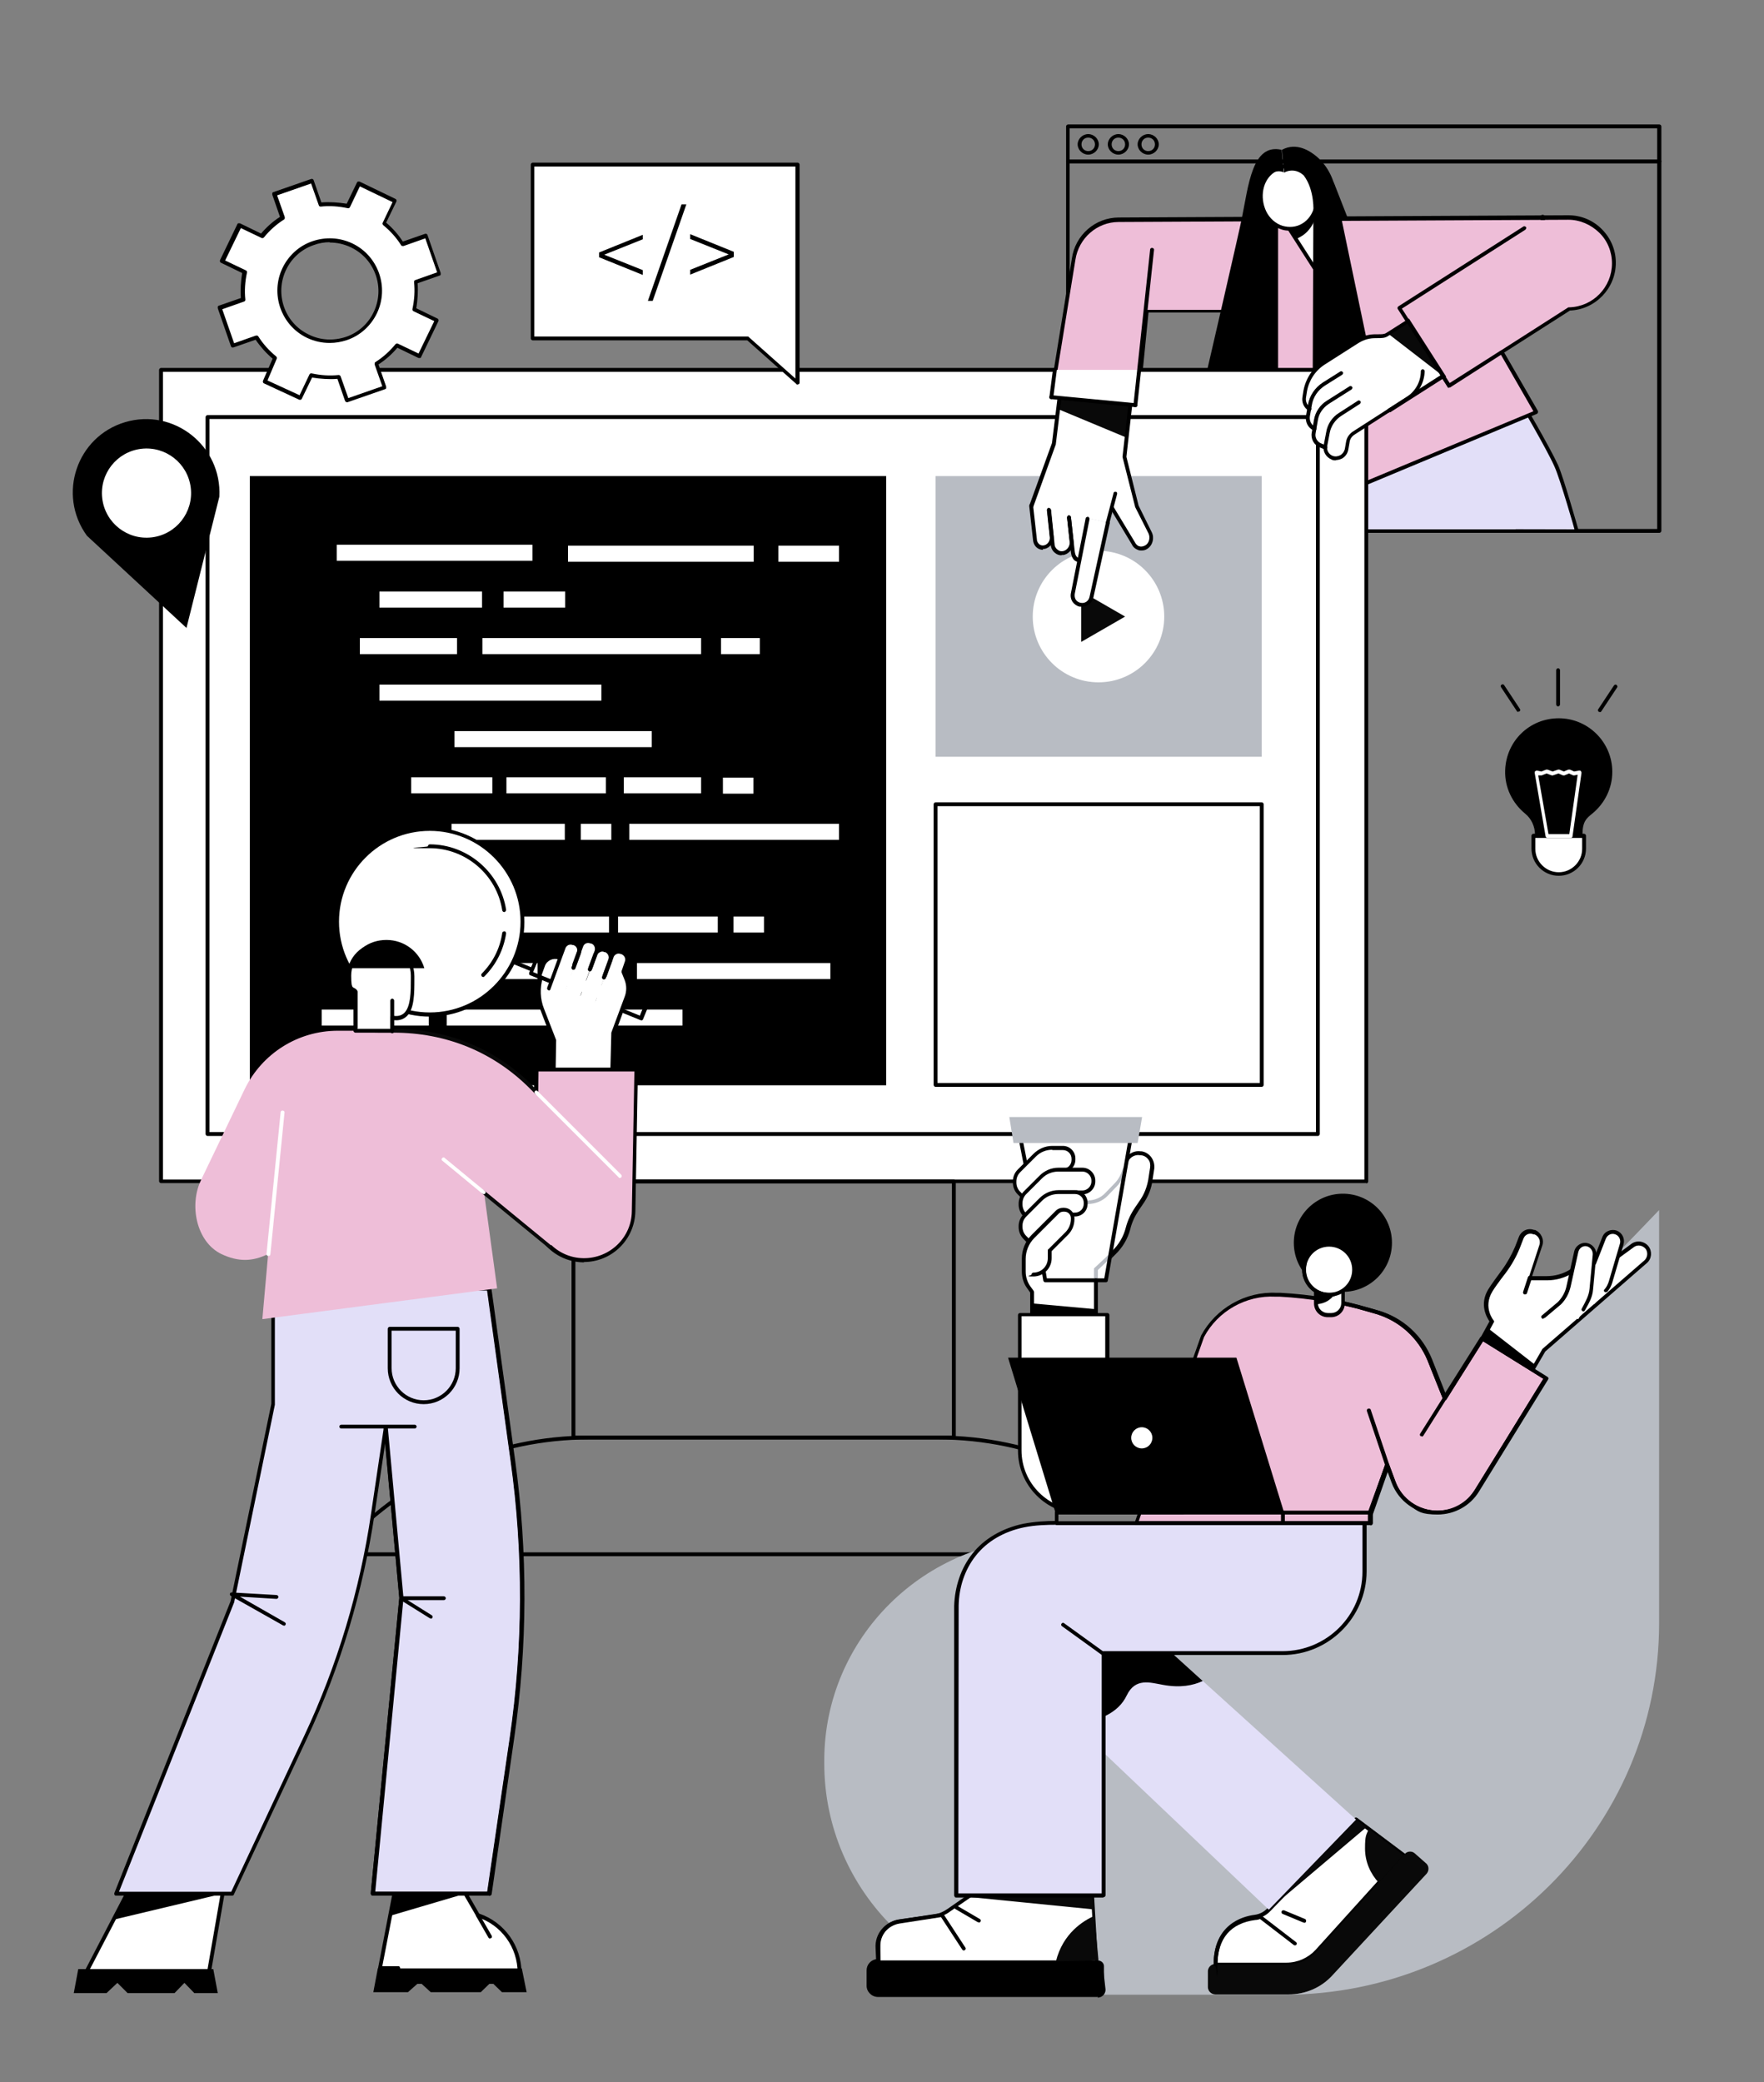 <svg xmlns="http://www.w3.org/2000/svg" id="OBJECTS" viewBox="0 0 550 649"><rect x="0" y="0" width="550" height="649" fill="#808080" stroke="none"/><defs><style>      .st0 {        fill: #fff;      }      .st1 {        fill: #eebed8;      }      .st2 {        fill: #090909;      }      .st3 {        fill: #e2dff8;      }      .st4 {        fill: #b8bcc3;      }    </style></defs><g id="Software_development_team"><g><g><path d="M517.4,50.9h-184.4c-.3,0-.6-.3-.6-.6v-10.9c0-.3.3-.6.6-.6h184.4c.3,0,.6.3.6.6v10.9c0,.3-.3.6-.6.6ZM333.5,49.8h183.2v-9.8h-183.2v9.8Z"></path><path d="M517.4,166.1h-184.4c-.3,0-.6-.3-.6-.6V50.3c0-.3.3-.6.6-.6h184.4c.3,0,.6.3.6.6v115.2c0,.3-.3.6-.6.6ZM333.5,164.9h183.2V50.9h-183.2v114Z"></path><path d="M339.3,48.2c-1.8,0-3.3-1.5-3.3-3.2s1.5-3.2,3.3-3.2,3.3,1.5,3.3,3.2-1.5,3.2-3.3,3.2ZM339.3,42.9c-1.2,0-2.1.9-2.1,2.1s.9,2.1,2.1,2.1,2.1-.9,2.1-2.1-.9-2.1-2.1-2.1Z"></path><path d="M348.7,48.2c-1.8,0-3.3-1.5-3.3-3.2s1.5-3.2,3.3-3.2,3.3,1.5,3.3,3.2-1.5,3.2-3.3,3.2ZM348.7,42.9c-1.2,0-2.1.9-2.1,2.1s.9,2.1,2.1,2.1,2.1-.9,2.1-2.1-.9-2.1-2.1-2.1Z"></path><path d="M358,48.2c-1.8,0-3.3-1.5-3.3-3.2s1.5-3.2,3.3-3.2,3.3,1.5,3.3,3.2-1.5,3.2-3.3,3.2ZM358,42.9c-1.2,0-2.1.9-2.1,2.1s.9,2.1,2.1,2.1,2.1-.9,2.1-2.1-.9-2.1-2.1-2.1Z"></path></g><g><g><polygon class="st3" points="439.1 139.1 446.4 164.9 491.7 165 486.3 146.9 486.3 146.9 473.4 123.7 439.1 139.1"></polygon><path d="M491.7,166.1c-.3,0-.5-.2-.6-.4,0-.2-4.7-16.5-6.4-20.2-2.4-5.5-11.7-21.3-11.8-21.4-.2-.3,0-.6.2-.8.3-.2.6,0,.8.2.4.6,9.4,16,11.9,21.5,1.7,3.8,6.2,19.7,6.4,20.4,0,.3,0,.6-.4.7,0,0-.1,0-.2,0Z"></path><polygon class="st3" points="472.6 165 460.4 130.2 426 143.7 426.1 165 472.6 165"></polygon></g><g><path class="st1" d="M503.2,82c0,7.8-6.1,14.1-13.9,14.3l-21.1,13.5,10.8,18.7-58.2,24.3-35.8-56h-27.5c0,.1-3.7,36.7-3.7,36.7l-27.4-2.3,8.2-50.5c1-6.9,6.9-12.3,14.1-12.3l131.7-.6h.9s7.6,0,7.6,0c7.9,0,14.3,6.3,14.3,14.2Z"></path><path d="M420.8,153.4c-.2,0-.4,0-.5-.3l-35.6-55.7h-26.6c0,.1-3.6,36.2-3.6,36.2,0,.3-.3.6-.6.5l-27.4-2.3c-.2,0-.3,0-.4-.2-.1-.1-.1-.3-.1-.5l8.2-50.5c1-7.3,7.3-12.8,14.6-12.8l140.2-.7s0,0,0,0c3.9,0,7.6,1.5,10.4,4.3,2.8,2.8,4.4,6.5,4.4,10.5,0,8-6.4,14.6-14.3,14.9l-20.5,13.1,10.5,18.2c0,.1.1.3,0,.5,0,.2-.2.3-.3.4l-58.2,24.3c0,0-.2,0-.2,0ZM385,96.2c.2,0,.4.1.5.3l35.5,55.5,57.1-23.8-10.4-18.1c-.2-.3,0-.6.2-.8l21.1-13.5c0,0,.2,0,.3,0,7.4-.2,13.3-6.3,13.3-13.7,0-3.6-1.4-7.1-4-9.6-2.6-2.5-6-4-9.6-4s0,0,0,0l-140.2.7c-6.8,0-12.5,5.1-13.5,11.8l-8.1,49.9,26.2,2.2,3.6-36c0-.3.3-.5.6-.5h27.5c0-.1,0-.1,0-.1Z"></path></g><g><polygon points="389.2 115.1 398.5 115.1 398.5 63.2 391 55.7 389.2 115.1"></polygon><g><polygon class="st0" points="416 73.4 409.8 83.5 399.3 67.1 408.3 61.3 416 73.4"></polygon><path d="M409.8,84.1c-.2,0-.4-.1-.5-.3l-10.5-16.4c0-.1-.1-.3,0-.4,0-.2.1-.3.3-.4l9-5.7c.3-.2.6,0,.8.2l7.7,12.1c.1.2.1.4,0,.6l-6.2,10.1c-.1.2-.3.3-.5.3h0ZM400.1,67.3l9.7,15.1,5.5-9-7.2-11.3-8,5.1Z"></path></g><path d="M410.5,64.7l-2.2-3.4-9,5.7,4.8,7.5c.9-.4,2.7-1.2,4.1-3,2.3-2.8,2.3-6,2.2-6.9Z"></path><g><path class="st0" d="M409,56.2c2.9,4.6,1.9,11.3-2.8,14-4.2,2.5-9.7.8-12.1-4.1-2.2-4.5-1.2-10.2,2.6-12.9,4-2.8,9.3-1.6,12.2,2.9Z"></path><path d="M402.1,71.9c-.9,0-1.8-.1-2.6-.4-2.5-.8-4.6-2.6-5.8-5.1-2.3-4.9-1.1-10.9,2.8-13.6,2-1.4,4.4-1.9,6.7-1.4,2.5.5,4.8,2.1,6.3,4.5,1.6,2.5,2.1,5.8,1.4,8.7-.6,2.7-2.2,4.8-4.4,6.1-1.4.8-2.9,1.2-4.5,1.2ZM401.5,52.4c-1.5,0-3,.5-4.3,1.4-3.5,2.4-4.5,7.7-2.4,12.1,1.1,2.2,2.9,3.8,5.1,4.5,2.1.6,4.3.4,6.1-.7,1.9-1.1,3.2-3,3.8-5.3.6-2.6.2-5.6-1.3-7.8-1.4-2.1-3.3-3.6-5.5-4-.5,0-1-.1-1.5-.1Z"></path></g><path d="M400.5,53.8s-13.7-7.4-7.4,41.5l2.8,20h-19.5s10.1-43.6,10.8-47.3c2.1-10.3,3.2-23.4,12.4-21.3l.7,7.1Z"></path><path d="M409.3,115.3h18.8s-10.8-51.5-11.6-55.7c-.7-4.1-2.8-8.2-6.1-10.9-1.8-1.5-6.1-4.5-10.7-2l.7,7.1s3.1-1.9,6.1.9c3.5,4.6,3,11.5,3,11.5l-.2,49.1Z"></path><polygon points="415.8 56.7 420.3 68.2 416.9 68.2 415.8 56.7"></polygon></g></g><g><g><g><polygon class="st0" points="355.3 115.3 426 115.3 426 368.2 50.2 368.2 50.2 115.3 328.8 115.3 355.3 115.3"></polygon><path d="M426,368.8H50.2c-.3,0-.6-.3-.6-.6V115.3c0-.3.3-.6.6-.6h278.6c.3,0,.6.3.6.6s-.3.6-.6.6H50.8v251.8h374.6V115.9h-70.1c-.3,0-.6-.3-.6-.6s.3-.6.6-.6h70.7c.3,0,.6.3.6.6v253c0,.3-.3.6-.6.6Z"></path></g><g><rect class="st0" x="64.7" y="130" width="346.2" height="223.5"></rect><path d="M410.9,354.1H64.7c-.3,0-.6-.3-.6-.6v-223.5c0-.3.3-.6.6-.6h346.2c.3,0,.6.3.6.6v223.5c0,.3-.3.6-.6.6ZM65.3,352.9h345v-222.3H65.3v222.3Z"></path></g><path d="M297.4,448.7h-118.6c-.3,0-.6-.3-.6-.6v-79.8c0-.3.3-.6.6-.6h118.6c.3,0,.6.3.6.6v79.8c0,.3-.3.6-.6.6ZM179.4,447.5h117.4v-78.6h-117.4v78.6Z"></path><path d="M371.8,485.1H104.4c-.2,0-.5-.1-.5-.4,0-.2,0-.5.1-.6l2.9-3.1c19.7-21.3,47.7-33.5,76.8-33.5h108.9c29,0,57,12.2,76.8,33.5l2.9,3.1c.2.2.2.4.1.6,0,.2-.3.4-.5.4ZM105.8,483.9h264.6l-2-2.1c-19.5-21-47.2-33.1-75.9-33.1h-108.9c-28.7,0-56.4,12.1-75.9,33.1l-2,2.1Z"></path></g><g><g><rect x="77.9" y="148.4" width="198.4" height="189.9"></rect><g><rect class="st0" x="118.3" y="213.4" width="69.2" height="5"></rect><g><rect class="st0" x="118.3" y="184.4" width="32" height="5"></rect><rect class="st0" x="157" y="184.4" width="19.2" height="5"></rect></g><rect class="st0" x="128.9" y="271.3" width="26.6" height="5"></rect><g><rect class="st0" x="100.3" y="314.7" width="33.4" height="5"></rect><rect class="st0" x="139.3" y="314.7" width="73.5" height="5"></rect></g><g><rect class="st0" x="196.2" y="256.8" width="65.4" height="5"></rect><rect class="st0" x="140.8" y="256.8" width="35.3" height="5"></rect><rect class="st0" x="181.1" y="256.8" width="9.5" height="5"></rect></g><g><rect class="st0" x="116" y="285.7" width="27.4" height="5"></rect><rect class="st0" x="192.7" y="285.7" width="31.1" height="5"></rect><rect class="st0" x="148.6" y="285.7" width="41.3" height="5"></rect><rect class="st0" x="228.7" y="285.7" width="9.5" height="5"></rect></g><g><rect class="st0" x="128.2" y="242.3" width="25.3" height="5"></rect><rect class="st0" x="157.9" y="242.3" width="31" height="5"></rect><rect class="st0" x="194.5" y="242.3" width="24.1" height="5"></rect><rect class="st0" x="225.4" y="242.4" width="9.5" height="5"></rect></g><rect class="st0" x="141.7" y="227.9" width="61.5" height="5"></rect><g><rect class="st0" x="105" y="169.8" width="61" height="5"></rect><rect class="st0" x="177.1" y="170.1" width="57.9" height="5"></rect><rect class="st0" x="242.7" y="170.1" width="18.9" height="5"></rect></g><g><rect class="st0" x="198.6" y="300.2" width="60.3" height="5"></rect><rect class="st0" x="129.5" y="300.2" width="38.1" height="5"></rect></g><g><rect class="st0" x="224.8" y="198.9" width="12.1" height="5"></rect><rect class="st0" x="112.2" y="198.9" width="30.3" height="5"></rect><rect class="st0" x="150.4" y="198.9" width="68.2" height="5"></rect></g></g></g><g><g><rect class="st0" x="291.7" y="250.6" width="101.7" height="87.5"></rect><path d="M393.4,338.8h-101.7c-.3,0-.6-.3-.6-.6v-87.5c0-.3.3-.6.6-.6h101.7c.3,0,.6.3.6.6v87.5c0,.3-.3.6-.6.6ZM292.3,337.6h100.5v-86.3h-100.5v86.3Z"></path></g><rect class="st4" x="291.7" y="148.4" width="101.7" height="87.5"></rect><g><circle class="st0" cx="342.5" cy="192.2" r="20.5"></circle><polygon class="st2" points="350.8 192.2 337.1 184.3 337.1 200.1 350.8 192.2"></polygon></g></g></g></g><g><g><g><path class="st0" d="M339,159l-5.9,1,1.3,12c.2,1.8,1.7,3,3.3,2.7s2.8-1.9,2.6-3.7l-1.3-12Z"></path><path class="st0" d="M332.8,156.8l-5.9,1,1.3,12c.2,1.8,1.7,3,3.3,2.7,1.6-.3,2.8-1.9,2.6-3.7l-1.3-12Z"></path><path class="st0" d="M326.8,156.8l-5.2.9,1.2,10.7c.2,1.6,1.5,2.6,2.9,2.4s2.5-1.7,2.3-3.3l-1.2-10.7Z"></path><path class="st0" d="M345.4,162.9l-5.7-1.3-5.1,23.2c-.3,1.6.7,3.2,2.2,3.5,1.6.3,3.2-.7,3.5-2.2l5.1-23.2Z"></path><path class="st0" d="M350.8,142.9l-8.1,8.9,10.6,17.6c.8,1.5,2.6,2,4,1.1,1.4-.9,2-2.9,1.2-4.4l-4.2-8.3-3.6-14.9Z"></path><polygon class="st0" points="350.5 142.4 352.4 126.3 330.2 123.7 328.6 138.3 321.6 157.6 345.4 162.9 350.5 142.4"></polygon></g><polygon class="st2" points="352.8 126.2 330.2 123.7 329.6 127.4 351.2 136.4 352.8 126.2"></polygon><g><path d="M336.3,175.2s0,0,0,0c-2.1-.3-2.3-2.4-2.4-3.1l-1.2-10.7c0-.3.2-.6.5-.7.3,0,.6.2.7.5l1.2,10.7c.2,1.6.8,1.9,1.4,2.1.3,0,.5.4.5.7,0,.3-.3.5-.6.5Z"></path><path d="M331,173.1c-.7,0-1.4-.2-2-.7-.8-.6-1.3-1.5-1.4-2.6l-1.1-10.7c0-.3.2-.6.5-.7.3,0,.6.2.7.5l1.1,10.7c0,.7.4,1.4,1,1.8.5.4,1.1.5,1.6.4,1.3-.2,2.3-1.6,2.1-3l-.8-7.5c0-.3.2-.6.5-.7.3,0,.6.2.7.5l.8,7.5c.2,2.1-1.2,4-3.1,4.4-.2,0-.4,0-.6,0Z"></path><path d="M325.2,171.4c-.6,0-1.3-.2-1.8-.6-.7-.5-1.2-1.4-1.3-2.4l-1.2-10.7c0-.3.2-.6.5-.7.3,0,.6.2.7.5l1.2,10.7c0,.6.4,1.2.8,1.5.4.3.9.4,1.4.3,1.1-.2,2-1.4,1.8-2.7l-.9-8.3c0-.3.2-.6.5-.7.3,0,.6.2.7.5l.9,8.3c.2,1.9-1.1,3.7-2.8,4-.2,0-.4,0-.5,0Z"></path><path d="M337.4,189.1c-.3,0-.5,0-.8,0-.9-.2-1.7-.8-2.2-1.5-.5-.8-.7-1.7-.5-2.7l4.6-23.3c0-.3.4-.5.7-.5.3,0,.5.4.5.7l-4.6,23.3c-.1.6,0,1.3.3,1.8.3.5.9.9,1.5,1,1.3.3,2.5-.5,2.8-1.8l5.1-23.2c0-.3.4-.5.7-.5.3,0,.5.4.5.7l-5.1,23.2c-.4,1.6-1.8,2.8-3.5,2.8Z"></path><path d="M355.9,171.6c-.3,0-.6,0-.9-.1-.9-.3-1.7-.9-2.1-1.8l-6.7-11.1c-.2-.3,0-.6.2-.8.3-.2.6,0,.8.2l6.7,11.1c.3.6.8,1.1,1.4,1.2.6.2,1.2,0,1.8-.3,1.2-.7,1.6-2.4,1-3.7l-4.2-8.3s0,0,0-.1l-3.9-15.4c0,0,0-.1,0-.2l1.8-16.1c0-.3.3-.6.7-.5.3,0,.6.3.5.7l-1.8,16,3.8,15.2,4.1,8.3c.9,1.8.3,4.1-1.4,5.2-.6.4-1.2.5-1.8.5Z"></path><path d="M345.4,163.5c0,0-.1,0-.2,0-.3,0-.5-.4-.4-.7l2.4-9.1c0-.3.4-.5.7-.4.3,0,.5.4.4.7l-2.4,9.1c0,.3-.3.4-.6.4Z"></path><path d="M321.6,158.2c0,0-.1,0-.2,0-.3-.1-.5-.5-.4-.8l7-19.3,1.7-13.8c0-.3.3-.6.7-.5.3,0,.6.3.5.7l-1.7,13.9s0,0,0,.1l-7,19.4c0,.2-.3.4-.6.4Z"></path></g></g><path d="M353.9,126.9s0,0,0,0c-.3,0-.6-.3-.5-.7l5.2-48.4c0-.3.3-.6.7-.5.3,0,.6.3.5.7l-5.2,48.4c0,.3-.3.5-.6.5Z"></path></g><g><g><g><polygon class="st0" points="481.3 67.9 480.4 67.9 481 67.5 481.3 67.9"></polygon><path d="M480.4,68.5c-.3,0-.5-.2-.6-.4,0-.3,0-.5.2-.7l.7-.4c.1,0,.3-.1.5,0,.2,0,.3.1.4.3l.3.4c.1.2.1.4,0,.6-.1.2-.3.3-.5.3h-.9s0,0,0,0Z"></path></g><path d="M451.8,120.9c-.2,0-.4,0-.5-.3l-15.5-24.3c-.2-.3,0-.6.2-.8l39-24.9c.3-.2.6,0,.8.2s0,.6-.2.8l-38.5,24.6,14.9,23.2,15.7-10c.3-.2.6,0,.8.2.2.3,0,.6-.2.8l-16.2,10.4c0,0-.2,0-.3,0Z"></path></g><g><path class="st0" d="M432.3,104.3c-1.9,1.2-4.7-.7-9.1,2.1l-10.5,6.7c-3.1,2-5.3,5.2-5.9,8.8l-.3,1.9c-.3,1.5.4,2.9,1.6,3.7h0s-.4,2.1-.4,2.1c-.3,1.6.6,3.2,2.1,3.9l-.2,1.3c-.3,1.7.6,3.4,2.2,4l1.4.6c0,1.4.8,2.7,2.1,3.2,2,.8,4.2-.5,4.5-2.6l.4-2.3c.2-1.1.8-2.1,1.8-2.7l11-7,5.8-3.7,11.1-7.1-10.9-17.1-6.6,4.2Z"></path><polygon class="st2" points="432.8 104 449.9 117.2 438.9 100.1 432.8 104"></polygon><g><path d="M409.8,134.2c0,0-.2,0-.2,0-1.8-.8-2.7-2.7-2.4-4.6l.6-3.4c.5-2.9,2.2-5.4,4.7-7l5.4-3.4c.3-.2.6,0,.8.2.2.3,0,.6-.2.8l-5.4,3.4c-2.2,1.4-3.7,3.6-4.1,6.2l-.6,3.4c-.2,1.4.5,2.7,1.7,3.3.3.1.4.5.3.8-.1.2-.3.3-.5.3Z"></path><path d="M413.2,140.1c0,0-.1,0-.2,0l-1.4-.6c-1.9-.7-3-2.7-2.6-4.7l.7-4c.4-2.4,1.9-4.6,4-5.9l7.1-4.5c.3-.2.6,0,.8.2.2.3,0,.6-.2.8l-7.1,4.5c-1.8,1.2-3.1,3-3.4,5.1l-.7,4c-.3,1.4.5,2.8,1.9,3.3l1.4.6c.3.1.5.5.3.8,0,.2-.3.4-.6.4Z"></path><path d="M433,128.6c-.2,0-.4,0-.5-.3-.2-.3,0-.6.2-.8l16.4-10.5-10.3-16.1-6.1,3.9c-.9.6-2,.6-3.1.6-1.7,0-3.5,0-6,1.5l-10.5,6.7c-3,1.9-5,5-5.6,8.4l-.3,1.9c-.2,1.2.3,2.4,1.4,3.1.3.2.4.5.2.8-.2.3-.5.4-.8.2-1.5-.9-2.2-2.6-1.9-4.3l.3-1.9c.7-3.8,2.9-7.2,6.2-9.2l10.5-6.7c2.8-1.8,5-1.7,6.7-1.7,1,0,1.8,0,2.4-.4l7.1-4.5,11.6,18.1-17.4,11.1c0,0-.2,0-.3,0Z"></path><path d="M416.5,143.5c-.5,0-1,0-1.4-.3-1.7-.7-2.7-2.5-2.4-4.3l.8-4.2c.4-2.5,1.9-4.7,4-6l5.9-3.8c.3-.2.6,0,.8.2.2.3,0,.6-.2.8l-5.9,3.8c-1.8,1.2-3.1,3.1-3.5,5.2l-.8,4.2c-.2,1.3.5,2.5,1.7,3,.8.3,1.6.2,2.4-.2.7-.4,1.2-1.1,1.4-1.9l.4-2.3c.2-1.3,1-2.4,2-3.1l16.8-10.8c2.8-1.8,4.5-4.8,4.5-8.1,0-.3.3-.6.6-.6.3,0,.6.3.6.6-.1,3.7-2,7-5.1,9l-16.8,10.8c-.8.5-1.4,1.4-1.5,2.3l-.4,2.3c-.2,1.2-.9,2.2-1.9,2.8-.6.3-1.3.5-1.9.5Z"></path></g></g></g></g><g><path class="st4" d="M517.3,377.2v128.7c0,64-52.4,115.9-117.1,115.9h-70.3c-40.2,0-72.9-32.3-72.9-72.1v-.9c0-38.2,31.3-69.2,69.9-69.2h40.8c28.2,0,55.4-10.5,76.1-29.5,32.1-29.4,73.5-72.9,73.5-72.9Z"></path><g><g><g><g><g><path class="st0" d="M340.6,590.6l1.3,20.9c1,0,1.6.4,1.6,1.4l.8,7.1c0,1-.8,1.9-1.9,1.9h-68.6c-1.6,0-3-1.3-3-3v-4.8c0-1.6,1.3-3,3-3v-4.7c0-3.9,2.9-7.2,6.7-7.7l10.7-1.5c1.7-.2,3.3-.9,4.7-1.9l6.9-4.7h37.8Z"></path><path d="M342.4,622.5h-68.6c-2,0-3.6-1.6-3.6-3.5v-4.8c0-1.8,1.3-3.2,3-3.5v-4.1c0-4.1,3.1-7.7,7.2-8.3l10.7-1.5c1.6-.2,3.1-.9,4.4-1.8l6.9-4.8c0,0,.2-.1.3-.1h37.8c.3,0,.6.2.6.6l1.2,20.4c1.3.2,1.6,1.1,1.6,2l.8,7.1s0,0,0,0c0,1.4-1.1,2.5-2.5,2.5ZM303,591.2l-6.7,4.6c-1.4,1.1-3.2,1.8-4.9,2l-10.7,1.5c-3.5.5-6.2,3.6-6.2,7.1v4.7c0,.3-.3.6-.6.6-1.3,0-2.4,1.1-2.4,2.4v4.8c0,1.3,1.1,2.4,2.4,2.4h68.6c.7,0,1.3-.6,1.3-1.3l-.8-7s0,0,0,0c0-.6-.1-.8-1-.8s-.6-.2-.6-.6l-1.2-20.3h-37.1Z"></path></g><polygon class="st2" points="301.8 591.3 302.8 590.6 340.6 590.6 341 595.2 301.8 591.3"></polygon><path d="M342.5,611.2c1,0,1.7.8,1.7,1.7v7.1c0,1-.8,1.9-1.9,1.9h-68.6c-1.6,0-3-1.3-3-3v-4.8c0-1.6,1.3-3,3-3h68.7Z"></path><g><path d="M273.8,611.7c-.3,0-.6-.2-.6-.6l-.2-3.8c-.3-4.4,2.8-8.2,7.2-8.9l12.9-2c.5,0,1,.1,1.3.6l6.6,10.1c.2.3.1.6-.2.8-.3.2-.6.1-.8-.2l-6.6-10.1s0,0,0,0l-12.9,2c-3.7.6-6.4,3.8-6.2,7.6l.2,3.8c0,.3-.2.6-.6.6,0,0,0,0,0,0Z"></path><path d="M305.2,599.2c-.1,0-.2,0-.3,0l-7-4.1c-.3-.2-.4-.5-.2-.8.2-.3.5-.4.8-.2l7,4.1c.3.2.4.5.2.8-.1.2-.3.3-.5.3Z"></path></g><path class="st2" d="M329.2,611.5c2.2-9,8.7-12.8,12-14.3l1.3,13.9c.4,0-13.2.3-13.2.3Z"></path></g><path class="st0" d="M379,612.4h22.1c3.6,0,7.1-1.5,9.5-4.2l27-29.9.4-.4c.8-.9,2.2-1,3.1-.2l3.4,3c1.1.8,1.2,2.4.3,3.4l-29.4,31.7c-3.5,3.8-8.4,5.9-13.6,5.9h-22.9c-1.2,0-2.3-1-2.3-2.3v-4.9c0-1.2,1-2.3,2.3-2.3Z"></path><g><g><path class="st0" d="M422.8,567.2l14.8,11.1-27,29.9c-2.4,2.7-5.9,4.2-9.5,4.2h-22.1c0-11.8,8-14.3,12.2-14.9,1.7-.2,3.3-1,4.5-2.3l27.2-28.1Z"></path><path d="M401.1,613h-22.1c-.3,0-.6-.3-.6-.6,0-12.5,8.9-15,12.7-15.5,1.6-.2,3-.9,4.1-2.1l27.2-28.1c.2-.2.5-.2.8,0l14.8,11.1c.1.1.2.3.2.4,0,.2,0,.3-.2.5l-27,29.9c-2.5,2.8-6.2,4.4-10,4.4ZM379.6,611.8h21.5c3.5,0,6.8-1.5,9.1-4l26.6-29.4-13.8-10.4-26.9,27.7c-1.3,1.4-3,2.2-4.8,2.5-4.3.5-11.4,3-11.7,13.7Z"></path></g><polygon class="st2" points="426 569.6 395.6 595.3 422.8 567.2 426 569.6"></polygon><path class="st2" d="M379,612.4h22.1c3.6,0,7.1-1.5,9.5-4.2l27-29.9.4-.4c.8-.9,2.2-1,3.1-.2l3.4,3c1.1.8,1.2,2.4.3,3.4l-29.4,31.7c-3.5,3.8-8.4,5.9-13.6,5.9h-22.9c-1.2,0-2.3-1-2.3-2.3v-4.9c0-1.2,1-2.3,2.3-2.3Z"></path><path class="st2" d="M429.9,586.9c-2.6-2.8-4.3-6.5-4.3-10.7s.4-4.2,1.2-6.1l10.8,8.2-7.8,8.6Z"></path><g><path d="M379,613c-.3,0-.6-.3-.6-.6,0-11.1,7-14.4,12.9-15.1.5,0,1-.2,1.5-.4.3-.1.7,0,.8.4.1.3,0,.7-.4.8-.6.2-1.2.4-1.8.4-7.7,1-11.8,5.8-11.8,13.9s-.3.6-.6.6Z"></path><path d="M403.8,606.4c-.1,0-.3,0-.4-.1l-10.8-8.3c-.3-.2-.3-.6-.1-.8.2-.3.6-.3.8-.1l10.8,8.3c.3.2.3.6.1.8-.1.2-.3.2-.5.2Z"></path><path d="M406.6,599.3c0,0-.2,0-.2,0l-6.5-2.7c-.3-.1-.4-.5-.3-.8.1-.3.5-.4.8-.3l6.5,2.7c.3.1.4.5.3.8,0,.2-.3.4-.6.4Z"></path></g></g><g><g><polygon class="st3" points="360.1 510.5 422.8 567.2 395.6 595.3 326.8 529.9 341.2 514.9 360.1 510.5"></polygon><path d="M341.2,514.9l18.9-4.4,14.9,13.5c-3,1.4-7,2.2-12.4,1.2-4-.7-8.6-2.3-11.3,3.3-2.6,5.5-8.8,8.1-16.4,9l-8.1-7.7,14.4-15Z"></path></g><g><path class="st3" d="M425.4,475.2v14.9c-.1,14.1-11.5,25.4-25.6,25.4h-55.8v75.5h-45.9v-90.3c.2-14.1,11.6-25.5,25.7-25.5h101.6Z"></path><g><path d="M344,516.1c-.1,0-.2,0-.3-.1l-12.6-9.1c-.3-.2-.3-.6-.1-.8.2-.3.6-.3.8-.1l12.6,9.1c.3.2.3.6.1.8-.1.2-.3.2-.5.2Z"></path><path d="M344,591.5h-45.9c-.2,0-.3,0-.4-.2s-.2-.3-.2-.4v-90.3c.2-6,2.1-11.8,5.7-16.3,3.6-4.6,9.2-7.9,15.8-9.3,3.6-.7,7.3-.9,10.5-.9.3,0,.6.3.6.6,0,.3-.3.6-.6.6-3.1,0-6.8.1-10.2.8-6.3,1.3-11.6,4.4-15.1,8.9-3.4,4.3-5.2,9.8-5.3,15.5,0,0,0,.2-.1,89.7h44.7v-74.9c0-.3.3-.6.6-.6h55.8c13.7,0,24.9-11.1,24.9-24.8v-15.2c0-.3.3-.6.7-.6.3,0,.6.3.6.6v15.2c-.1,14.3-11.8,26-26.2,26h-55.2v74.9c0,.3-.3.6-.6.6Z"></path></g></g></g></g><g><g><path class="st0" d="M341.6,393.2v17.6h-19.8v-8.1l-1.1-1.5c-1-1.4-1.5-3.1-1.5-4.9v-3.2h22.4Z"></path><g><path class="st0" d="M359.2,364l-.6,3.9c-.3,2.3-1.2,4.4-2.5,6.3l-1.7,2.5c-1.3,1.9-2.2,4-2.8,6.2-.5,2.1-1.7,5-4.5,7.6l-7.9,7.5,3.4-23.1,5.3-5.5c1.6-1.6,2.6-3.7,2.9-5.9v-.7c.4-2.2,2.5-3.7,4.7-3.4h.3c2.2.4,3.7,2.4,3.4,4.6Z"></path><path d="M346.1,392c-.2,0-.3,0-.4-.2-.2-.2-.2-.6,0-.8l1-1c2.1-2,3.6-4.5,4.3-7.3.6-2.3,1.6-4.4,2.9-6.3l1.7-2.5c1.2-1.8,2-3.9,2.4-6.1l.6-3.9c.1-.9,0-1.8-.6-2.5-.5-.7-1.3-1.2-2.3-1.3h-.3c-1.9-.3-3.6,1-3.9,2.8v.7c-.2.5-.3.9-.4,1.4,0,.3-.4.5-.7.4-.3,0-.5-.4-.4-.7.1-.4.2-.8.3-1.2v-.7c.5-2.5,2.8-4.3,5.4-3.9h.3c1.2.2,2.3.9,3,1.9.7,1,1,2.2.9,3.4l-.6,3.9c-.3,2.3-1.2,4.6-2.5,6.6l-1.7,2.5c-1.2,1.8-2.2,3.8-2.7,6-.8,3-2.4,5.7-4.7,7.9l-1,1c-.1.1-.3.2-.4.2Z"></path></g><polygon points="321.8 406.3 341.6 408.1 341.6 410.8 321.8 410.8 321.8 406.3"></polygon><g><polygon class="st0" points="325.9 399.2 344.8 399.2 353.3 348.8 317.5 348.8 325.9 399.2"></polygon><path class="st4" d="M341.7,399.7c-.3,0-.6-.3-.6-.6v-3.5c0-.2,0-.3.2-.4l4.5-4.2c.2-.2.6-.2.8,0,.2.2.2.6,0,.8l-4.3,4.1v3.2c0,.3-.3.6-.6.6Z"></path><path class="st4" d="M339.2,375.4h-.6c-.3,0-.6-.3-.6-.6s.3-.6.6-.6h.6c2,0,4-.8,5.4-2.3l2.9-3c1.2-1.2,2-2.7,2.5-4.4,0-.3.4-.5.7-.4.3,0,.5.4.4.7-.5,1.8-1.5,3.5-2.8,4.9l-2.9,3c-1.6,1.7-3.9,2.6-6.2,2.6Z"></path><path d="M344.8,399.7h-18.9c-.3,0-.5-.2-.6-.5l-.5-2.9c0-.3.2-.6.5-.7.3,0,.6.2.7.5l.4,2.4h17.9l8.2-47.1h-34.4l2.2,11.1c0,.3-.1.6-.5.7-.3,0-.6-.1-.7-.5l-2.3-11.8c0-.2,0-.4.1-.5.1-.1.3-.2.5-.2h35.8c.2,0,.3,0,.5.2.1.1.2.3.1.5l-8.4,48.3c0,.3-.3.5-.6.5Z"></path><polygon class="st4" points="316 356.3 314.7 348.2 356.1 348.2 354.7 356.3 316 356.3"></polygon></g><g><path class="st0" d="M331.4,357.8h-3.3c-2.1,0-4.1.8-5.5,2.3l-4.9,4.9c-.9.9-1.4,2.1-1.4,3.3v.3c0,1.2.5,2.4,1.4,3.3l1,1,5.8-5.8c1.5-1.5,3.5-2.3,5.5-2.3h1.4c1.8,0,3.3-1.5,3.3-3.3v-.4c0-1.8-1.5-3.3-3.3-3.3Z"></path><path d="M318.7,373.5c-.2,0-.3,0-.4-.2l-1-1c-1-1-1.5-2.3-1.5-3.7v-.3c0-1.4.5-2.7,1.5-3.7l4.9-4.9c1.6-1.6,3.7-2.5,5.9-2.5h3.3c2.2,0,3.9,1.8,3.9,3.9v.4c0,2.2-1.8,3.9-3.9,3.9h-1.4c-1.9,0-3.7.8-5.1,2.1l-5.8,5.8c-.1.1-.3.2-.4.2ZM328.1,358.4c-1.9,0-3.7.7-5.1,2.1l-4.9,4.9c-.8.8-1.2,1.8-1.2,2.9v.3c0,1.1.4,2.1,1.2,2.9l.6.6,5.3-5.3c1.6-1.6,3.7-2.5,6-2.5h1.4c1.5,0,2.7-1.2,2.7-2.7v-.4c0-1.5-1.2-2.7-2.7-2.7h-3.3Z"></path></g><path class="st0" d="M319.2,392.4v5.1h2.9c2.8,0,5.1-2.3,5.1-5.1v-2.4l5.3-5.3c1.2-1.2,1.9-2.8,1.9-4.5v-.3c0-1.4-1.2-2.6-2.6-2.6h-.4c-.7,0-1.3.3-1.8.8l-7.6,7.6c-1.8,1.8-2.9,4.3-2.9,6.9Z"></path><g><path class="st0" d="M337.6,364.8h-7.5c-2.1,0-4.1.8-5.5,2.3l-4.9,4.9c-.9.9-1.4,2.1-1.4,3.4v.3c0,1.3.5,2.5,1.4,3.4l1,1,8-8h8.9c1.9,0,3.4-1.5,3.4-3.4v-.3c0-1.9-1.5-3.4-3.4-3.4Z"></path><path d="M319.6,379.5c-.2,0-.3,0-.4-.2-1-1-1.6-2.4-1.6-3.8v-.3c0-1.4.6-2.8,1.6-3.8l4.9-4.9c1.6-1.6,3.7-2.5,5.9-2.5h7.5c2.2,0,4,1.8,4,4v.3c0,2.2-1.8,4-4,4h-2c-.3,0-.6-.3-.6-.6s.3-.6.6-.6h2c1.5,0,2.8-1.3,2.8-2.8v-.3c0-1.5-1.3-2.8-2.8-2.8h-7.5c-1.9,0-3.7.7-5.1,2.1l-4.9,4.9c-.8.8-1.2,1.8-1.2,2.9v.3c0,1.1.4,2.1,1.2,2.9.2.2.2.6,0,.8-.1.1-.3.2-.4.2Z"></path></g><g><path class="st0" d="M335.3,371.5h-5.2c-2.1,0-4.1.8-5.5,2.3l-4.9,4.9c-.9.9-1.4,2.1-1.4,3.3v.3c0,1.3.5,2.5,1.4,3.3l1.3,1.3,8.1-8.3h6.3c1.8,0,3.3-1.5,3.3-3.3v-.4c0-1.8-1.5-3.3-3.3-3.3Z"></path><path d="M320.6,387.5c-.2,0-.3,0-.4-.2l-1-1c-1-1-1.6-2.3-1.6-3.8v-.3c0-1.4.6-2.8,1.6-3.8l4.9-4.9c1.6-1.6,3.7-2.5,5.9-2.5h5.2c2.2,0,3.9,1.8,3.9,3.9v.4c0,2.2-1.8,3.9-3.9,3.9h-.9c-.3,0-.6-.3-.6-.6s.3-.6.6-.6h.9c1.5,0,2.7-1.2,2.7-2.7v-.4c0-1.5-1.2-2.7-2.7-2.7h-5.2c-1.9,0-3.7.7-5.1,2.1l-4.9,4.9c-.8.8-1.2,1.8-1.2,2.9v.3c0,1.1.4,2.1,1.2,2.9l1,1c.2.2.2.6,0,.8-.1.1-.3.2-.4.2Z"></path></g><path d="M341.7,411.4h-19.9c-.3,0-.6-.3-.6-.6v-7.9l-1-1.4c-1.1-1.5-1.6-3.3-1.6-5.2v-4c0-2.7,1.1-5.4,3-7.3l7.6-7.6c.6-.6,1.4-.9,2.2-.9h.4c1.7,0,3.2,1.4,3.2,3.2v.3c0,1.9-.7,3.6-2,4.9l-5.1,5.1v2.2c0,3.2-2.6,5.7-5.7,5.7s-.6-.3-.6-.6.3-.6.6-.6c2.5,0,4.5-2,4.5-4.5v-2.4c0-.2,0-.3.2-.4l5.3-5.3c1.1-1.1,1.7-2.6,1.7-4.1v-.3c0-1.1-.9-2-2-2h-.4c-.5,0-1,.2-1.4.6l-7.6,7.6c-1.7,1.7-2.7,4.1-2.7,6.5v4c0,1.6.5,3.2,1.4,4.5l1.1,1.5c0,.1.1.2.1.3v7.5h18.7v-11.1c0-.3.3-.6.6-.6s.6.3.6.6v11.7c0,.3-.3.6-.6.6Z"></path></g><g><path class="st0" d="M462.1,417.2l3-5.5s-3.8-4.3-.5-9.7c.8-1.2,2.6-3.7,4.1-5.7,1.8-2.3,3.2-4.9,4.3-7.5l1.2-3.1c.6-1.6,2.4-2.3,3.9-1.8h.3c1.6.7,2.4,2.4,1.9,4l-3.4,10.4h5.3c2.7,0,5.4-.8,7.7-2.2l9.4-5.6c1.6-.9,3.6-.6,4.7.9l.2.2,4.8-3.5c1.4-1,3.4-.7,4.4.7,1,1.4.8,3.3-.5,4.4l-31.8,27.6-3.6,6.3-15.6-10Z"></path><polygon points="477.7 427.2 462.1 417.2 463.9 414 478.7 425.5 477.7 427.2"></polygon><g><path d="M477.7,427.8c-.1,0-.2,0-.3,0l-15.6-10c-.3-.2-.4-.5-.2-.8l2.8-5.1c-.8-1.2-3.3-5.3-.3-10.1.8-1.3,2.7-3.9,4.1-5.8,1.7-2.3,3.1-4.8,4.2-7.4l1.2-3.1c.8-1.9,2.8-2.8,4.7-2.1h.3c1.9.8,2.9,2.9,2.3,4.8l-3.2,9.6h4.5c2.6,0,5.2-.7,7.4-2.1l9.5-5.6c1.7-1,4-.7,5.3.8l4.3-3.2c1.7-1.2,4-.8,5.3.8,1.2,1.6,1,3.9-.5,5.2l-31.7,27.6-3.6,6.2c0,.1-.2.2-.4.3,0,0,0,0-.1,0ZM462.9,417l14.6,9.4,3.3-5.7c0,0,0-.1.1-.2l31.8-27.6c1-.9,1.2-2.5.4-3.6-.9-1.1-2.5-1.4-3.6-.6l-4.8,3.5c-.3.2-.6.1-.8-.1l-.2-.2c-.9-1.2-2.6-1.5-3.9-.7l-9.4,5.6c-2.4,1.5-5.2,2.3-8,2.3h-5.3c-.2,0-.4,0-.5-.2-.1-.2-.1-.4,0-.5l3.4-10.4c.4-1.3-.3-2.7-1.5-3.2h-.3c-1.3-.6-2.7,0-3.2,1.3l-1.2,3.1c-1.1,2.7-2.6,5.3-4.4,7.7-2.1,2.7-3.5,4.7-4.1,5.7-3,5,.4,9,.4,9,.2.2.2.5,0,.7l-2.7,5Z"></path><path d="M475.5,403.5c0,0-.1,0-.2,0-.3-.1-.5-.4-.4-.8l1.5-4.6c.1-.3.4-.5.8-.4.3.1.5.4.4.8l-1.5,4.6c0,.2-.3.4-.6.4Z"></path></g><g><path class="st0" d="M489.6,402.5l2.6-1.8c1.7-1.2,2.9-2.8,3.7-4.6l4.1-10.2c.6-1.5,2.3-2.2,3.7-1.6,1.4.5,2.2,2.1,1.7,3.5l-3.5,11.9c-.3,1-.8,1.8-1.4,2.6l-3.4,4.2-7.6-3.9Z"></path><path d="M500.7,402.8c-.1,0-.3,0-.4-.1-.3-.2-.3-.6,0-.8.6-.7,1-1.5,1.3-2.4l3.5-11.9c.3-1.1-.3-2.4-1.4-2.8-1.2-.5-2.5.1-3,1.3l-3.1,7.9c-.1.3-.5.5-.8.3-.3-.1-.5-.5-.3-.8l3.1-7.9c.7-1.8,2.7-2.6,4.5-2,1.7.7,2.6,2.5,2.1,4.3l-3.5,11.9c-.3,1-.8,2-1.5,2.8-.1.1-.3.2-.5.2Z"></path></g><g><path class="st0" d="M483.9,408.6l2.3-2.2c1.4-1.4,2.4-3.2,2.9-5.2l2.4-10.8c.3-1.5,1.9-2.5,3.4-2.2,1.5.3,2.5,1.7,2.3,3.2l-1.5,12.3c-.1,1-.4,1.9-.9,2.8l-2.7,4.7-8.1-2.6Z"></path><path d="M481.2,411.1c-.2,0-.3,0-.5-.2-.2-.3-.2-.6,0-.8l5-4.2c1.3-1.3,2.3-3,2.7-4.9l2.4-10.8c.4-1.9,2.3-3.1,4.1-2.7,1.8.4,3,2.1,2.8,3.8l-1,10.7c-.2,2.5-1.4,4.4-2.5,6.4h0c-.2.4-.5.5-.8.3-.3-.2-.4-.5-.2-.8h0c1.1-2.1,2.2-3.9,2.4-6.1l1-10.7c.1-1.2-.7-2.3-1.8-2.6-1.2-.3-2.4.5-2.7,1.8l-2.4,10.8c-.5,2.1-1.5,4-3,5.5l-5,4.2c-.1,0-.2.1-.4.1Z"></path></g></g><g><g><path class="st0" d="M364,447.3l-8.5,24.1h-18.3c-10.6,0-19.2-8.6-19.2-19.2v-42.3h27.3v30.1c0,4,3.3,7.3,7.3,7.3h11.5Z"></path><path d="M355.5,472h-18.3c-10.9,0-19.8-8.9-19.8-19.8v-42.3c0-.3.3-.6.6-.6h27.3c.3,0,.6.3.6.6v30.1c0,3.7,3,6.7,6.7,6.7h11.5c.2,0,.4,0,.5.3.1.2.1.4,0,.5l-8.5,24.1c0,.2-.3.4-.6.4ZM318.5,410.4v41.7c0,10.3,8.4,18.6,18.6,18.6h17.9l8.1-22.9h-10.6c-4.4,0-7.9-3.5-7.9-7.9v-29.6h-26.1Z"></path></g><g><path class="st1" d="M481.9,429.6l-21.6,35c-2.6,4.3-7.3,6.8-12.3,6.8s-5.9-.9-8.2-2.6c-2.4-1.7-4.2-4-5.3-6.8l-2-5.4-5.4,15.4v2.8h-72.9l1.2-3.5h13.3v-24.1h-4.8l10.9-30.7c4.5-8.4,13.4-13.4,22.9-13h1.3c9.3.5,18.5,2,27.4,4.6l2.8.8c7.4,2.2,13.5,7.6,16.4,14.8l4.8,12,11.7-18.6,19.8,12.4Z"></path><path d="M427.1,475.4h-72.8c-.2,0-.4,0-.5-.3-.1-.2-.1-.4,0-.5l1.2-3.5c0-.2.3-.4.6-.4h12.7v-22.9h-4.2c-.2,0-.4,0-.5-.3-.1-.2-.1-.4,0-.5l10.9-30.7s0,0,0,0c4.6-8.5,13.8-13.8,23.5-13.3h1.3c9.3.5,18.6,2,27.6,4.7l2.8.8c7.7,2.2,13.8,7.8,16.8,15.2l4.3,10.9,11.1-17.6c.2-.3.5-.4.8-.2l19.8,12.4c.3.2.4.5.2.8l-21.6,35c-2.7,4.4-7.6,7.1-12.8,7.1s-6.1-.9-8.6-2.7c-2.5-1.8-4.4-4.2-5.5-7.1l-1.4-3.8-4.8,13.7v2.7c0,.3-.3.6-.6.6ZM355.1,474.2h71.4v-2.2c0,0,0-.1,0-.2l5.4-15.4c0-.2.3-.4.6-.4h0c.3,0,.5.2.6.4l2,5.4c1,2.7,2.7,4.9,5.1,6.6,2.3,1.6,5.1,2.5,7.9,2.5,4.8,0,9.3-2.5,11.8-6.6l21.3-34.5-18.8-11.7-11.4,18.1c-.1.2-.3.3-.6.3-.2,0-.4-.2-.5-.4l-4.8-12c-2.9-7-8.7-12.3-16-14.5l-2.8-.8c-8.9-2.6-18.1-4.1-27.3-4.6h-1.3c-9.2-.5-18,4.5-22.3,12.6l-10.6,29.9h3.9c.3,0,.6.3.6.6v24.1c0,.3-.3.6-.6.6h-12.9l-.8,2.3Z"></path></g><g><polygon class="st0" points="368.8 447.3 368.8 471.4 355.5 471.4 364 447.3 368.8 447.3"></polygon><path d="M368.8,472h-13.3c-.2,0-.4,0-.5-.3-.1-.2-.1-.4,0-.5l8.5-24.1c0-.2.3-.4.6-.4h4.8c.3,0,.6.3.6.6v24.1c0,.3-.3.6-.6.6ZM356.3,470.8h11.9v-22.9h-3.8l-8.1,22.9Z"></path></g><g><polygon class="st0" points="368.8 447.3 368.8 471.4 355.5 471.4 364 447.3 368.8 447.3"></polygon><path d="M368.8,472h-13.3c-.2,0-.4,0-.5-.3-.1-.2-.1-.4,0-.5l8.5-24.1c0-.2.3-.4.6-.4h4.8c.3,0,.6.3.6.6v24.1c0,.3-.3.6-.6.6ZM356.3,470.8h11.9v-22.9h-3.8l-8.1,22.9Z"></path></g><path d="M448,472c-6.3,0-11.9-3.9-14.1-9.8l-1.4-3.8-4.6,12.8c-.1.3-.5.5-.8.4-.3-.1-.5-.5-.4-.8l5.2-14.3c0-.2.3-.4.6-.4h0c.3,0,.5.2.6.4l2,5.4c2,5.4,7.2,9,13,9s9.2-2.5,11.8-6.6l21.3-34.5-18.8-11.7-11.4,18.1c-.1.2-.3.3-.6.3-.2,0-.4-.2-.5-.4l-4.8-12c-2.9-7-8.7-12.3-16-14.5l-2.8-.8c-2.9-.9-5.9-1.6-8.9-2.2-.3,0-.5-.4-.5-.7,0-.3.4-.5.7-.5,3,.6,6,1.4,8.9,2.2l2.8.8c7.7,2.2,13.8,7.8,16.8,15.2l4.3,10.9,11.1-17.6c.2-.3.5-.4.8-.2l19.8,12.4c.3.2.4.5.2.8l-21.6,35c-2.8,4.5-7.5,7.1-12.8,7.1Z"></path><path d="M443.3,447.7c-.1,0-.2,0-.3,0-.3-.2-.4-.5-.2-.8l8.7-13.8c.2-.3.5-.4.8-.2.3.2.4.5.2.8l-8.7,13.8c-.1.2-.3.3-.5.3Z"></path><path d="M432.5,457.2c-.2,0-.5-.2-.6-.4l-5.7-16.9c-.1-.3,0-.7.4-.8.3-.1.7,0,.8.4l5.7,16.9c.1.3,0,.7-.4.8,0,0-.1,0-.2,0Z"></path></g></g><g><circle cx="418.7" cy="387.4" r="15.3"></circle><g><path class="st0" d="M413.8,400.7h1.4c1.9,0,3.5,1.6,3.5,3.5v5.7h-8.4v-5.7c0-1.9,1.6-3.5,3.5-3.5Z" transform="translate(829.1 810.7) rotate(-180)"></path><path d="M415.1,410.6h-1.1c-2.4,0-4.3-1.9-4.3-4.3v-5.5c0-.3.3-.6.6-.6h8.4c.3,0,.6.3.6.6v5.5c0,2.4-1.9,4.3-4.3,4.3ZM410.9,401.3v4.9c0,1.7,1.4,3.1,3.1,3.1h1.1c1.7,0,3.1-1.4,3.1-3.1v-4.9h-7.2Z"></path></g><path d="M416.3,400.9h.8c-.1.8-.6,2.6-2.3,4-1.5,1.3-3.3,1.6-4.6,1.7,0,0,0-.1,0-.2v-4.2l6.1-1.3Z"></path><g><circle class="st0" cx="414.4" cy="395.8" r="7.8"></circle><path d="M414.4,404.2c-4.6,0-8.4-3.8-8.4-8.4s3.8-8.4,8.4-8.4,8.4,3.8,8.4,8.4-3.8,8.4-8.4,8.4ZM414.4,388.6c-4,0-7.2,3.2-7.2,7.2s3.2,7.2,7.2,7.2,7.2-3.2,7.2-7.2-3.2-7.2-7.2-7.2Z"></path></g><path d="M414.4,404.2c-3.8,0-7.1-2.6-8.1-6.2,0-.3.1-.6.4-.7.3,0,.6.1.7.4.8,3.1,3.7,5.3,6.9,5.3s.9,0,1.4-.1c.3,0,.6.2.7.5,0,.3-.2.6-.5.7-.5,0-1,.1-1.6.1Z"></path><path d="M406.9,398.4c-.3,0-.5-.2-.6-.4-.2-.7-.3-1.4-.3-2.2s0-1.5.3-2.2c0-.3.4-.5.7-.4.3,0,.5.4.4.7-.2.6-.2,1.2-.2,1.9s0,1.3.2,1.9c0,.3-.1.6-.4.7,0,0-.1,0-.2,0Z"></path></g></g><g><path d="M427.4,475.4h-97.9c-.3,0-.6-.3-.6-.6v-3.3c0-.3.3-.6.6-.6h97.9c.3,0,.6.3.6.6v3.3c0,.3-.3.6-.6.6ZM330,474.2h96.7v-2.1h-96.7v2.1Z"></path><path d="M400,475.4c-.3,0-.6-.3-.6-.6v-3.3c0-.3.3-.6.6-.6s.6.3.6.6v3.3c0,.3-.3.6-.6.6Z"></path><polygon points="385.5 423.2 314.3 423.2 329.1 471.6 400.4 471.6 385.5 423.2"></polygon><circle class="st0" cx="356" cy="448.2" r="3.3"></circle></g></g></g><g><g><g><g><polygon class="st0" points="65.2 614.5 27 614.5 43.8 582.2 70.8 582.2 65.2 614.5"></polygon><path d="M65.2,615.1H27c-.2,0-.4-.1-.5-.3-.1-.2-.1-.4,0-.6l16.8-32.3c.1-.2.3-.3.5-.3h27c.2,0,.3,0,.5.2.1.1.2.3.1.5l-5.6,32.3c0,.3-.3.5-.6.5ZM28,613.9h36.7l5.4-31.1h-25.9l-16.2,31.1Z"></path></g><polygon points="69.4 590.3 35.4 598.4 43.8 582.2 70.8 582.2 69.4 590.3"></polygon><polygon points="67.9 621.3 60.6 621.3 57.5 618.1 54.4 621.3 39.8 621.3 36.6 618.1 33.2 621.3 23 621.3 24.4 613.8 66.5 613.8 67.9 621.3"></polygon></g><g><g><g><path class="st0" d="M162,615c0,.9,0,1.9-.2,2.8h-37.4c-.1-.9-.2-1.9-.2-2.8s0-1,0-1.5h-5.8l4.9-25.4h20.5l5.1,8.9c7.6,2.5,13,9.6,13,18Z"></path><path d="M161.8,618.4h-37.4c-.3,0-.5-.2-.6-.5-.1-1-.2-1.9-.2-2.9s0-.6,0-.9h-5.1c-.2,0-.3,0-.5-.2-.1-.1-.2-.3-.1-.5l4.9-25.4c0-.3.3-.5.6-.5h20.5c.2,0,.4.1.5.3l5,8.7c7.9,2.7,13.2,10.1,13.2,18.5s0,1.9-.2,2.9c0,.3-.3.5-.6.5ZM124.9,617.2h36.4c0-.7.1-1.5.1-2.2,0-8-5.1-15-12.6-17.4-.1,0-.3-.1-.3-.3l-5-8.6h-19.6l-4.7,24.2h5c.2,0,.3,0,.4.2.1.1.2.3.2.5,0,.5,0,1,0,1.4,0,.7,0,1.5.1,2.2Z"></path></g><polygon points="145 590.3 121.6 597.2 123.3 588.2 143.8 588.2 145 590.3"></polygon><path d="M152.8,604.3c-.2,0-.4-.1-.5-.3l-3.8-6.6c-.2-.3,0-.7.2-.8.3-.2.7,0,.8.2l3.8,6.6c.2.3,0,.7-.2.8,0,0-.2,0-.3,0Z"></path></g><polygon points="164.2 621 156.5 621 153.2 617.8 149.9 621 134.3 621 130.8 617.8 127.2 621 116.4 621 117.8 613.6 162.7 613.6 164.2 621"></polygon></g><g><g><path class="st3" d="M159.8,455.3l-7.4-53.6h-67.4v36.1l-12.7,61.6-36.2,91h36.2l23-49.1c10.3-22,17.3-45.4,20.9-69.4l4-27,4.9,53.3-8.9,92.2h36.2l7-48.4c4.2-28.7,4.3-57.9.3-86.7Z"></path><path d="M152.4,590.9h-36.2c-.2,0-.3,0-.4-.2-.1-.1-.2-.3-.2-.5l8.9-92.1-4.4-48.2-3.3,22c-3.6,24.1-10.6,47.5-20.9,69.6l-23,49.1c0,.2-.3.3-.5.3h-36.2c-.2,0-.4,0-.5-.3-.1-.2-.1-.4,0-.6l36.2-90.9,12.7-61.5v-36c0-.3.3-.6.6-.6h67.4c.3,0,.6.2.6.5l7.4,53.6c4,28.8,3.9,58.1-.3,86.9l-7,48.4c0,.3-.3.5-.6.5ZM116.9,589.7h35.1l7-47.8c4.2-28.7,4.3-57.8.3-86.5l-7.3-53.1h-66.3v35.5s0,0,0,.1l-12.7,61.6s0,0,0,0l-35.9,90.2h35l22.8-48.7c10.3-22,17.3-45.3,20.8-69.2l4-27c0-.3.3-.5.6-.5.3,0,.6.2.6.5l4.9,53.3s0,0,0,.1l-8.8,91.5Z"></path></g><g><path class="st3" d="M132.1,437.1c-5.8,0-10.6-4.7-10.6-10.6v-12.3h21.2v12.3c0,5.8-4.7,10.6-10.6,10.6Z"></path><path d="M132.1,437.7c-6.2,0-11.2-5-11.2-11.2v-12.3c0-.3.3-.6.6-.6h21.2c.3,0,.6.3.6.6v12.3c0,6.2-5,11.2-11.2,11.2ZM122.1,414.8v11.7c0,5.5,4.5,10,10,10s10-4.5,10-10v-11.7h-20Z"></path></g><g><path d="M152.4,590.9h-36.2c-.2,0-.3,0-.4-.2-.1-.1-.2-.3-.2-.5l8.9-92.1-4.9-53.2c0-.3.2-.6.5-.6.3,0,.6.2.6.5l4.9,53.3s0,0,0,.1l-8.8,91.5h35.1l7-47.8c4.2-28.7,4.3-57.8.3-86.5l-7.4-53.6c0-.3.2-.6.5-.7.3,0,.6.2.7.5l7.4,53.6c4,28.8,3.9,58.1-.3,86.9l-7,48.4c0,.3-.3.5-.6.5Z"></path><path d="M129.3,445.3h-22.9c-.3,0-.6-.3-.6-.6s.3-.6.6-.6h22.9c.3,0,.6.3.6.6s-.3.6-.6.6Z"></path><path d="M88.6,506.7c0,0-.2,0-.3,0l-16.3-9.2c-.2-.1-.4-.4-.3-.7,0-.3.3-.4.6-.4l13.9.8c.3,0,.6.3.6.6,0,.3-.3.6-.6.6l-11.4-.7,14,8c.3.2.4.5.2.8-.1.2-.3.3-.5.3Z"></path><path d="M134.4,504.5c-.1,0-.2,0-.3,0l-9.3-5.8c-.2-.1-.3-.4-.3-.7,0-.3.3-.4.6-.4h13.3c.3,0,.6.3.6.6s-.3.6-.6.6h-11.3l7.5,4.7c.3.2.4.5.2.8-.1.2-.3.3-.5.3Z"></path></g></g></g><g><g><g><path class="st0" d="M174.6,299.3l-4.7,12.1-1.1-7.2,1.1-3.1c.6-1.7,2.6-2.6,4.3-2h.4Z"></path><path class="st0" d="M192.8,308.6l-1.8,13.9-17,5-5-12.9c-1.3-3.5-1.4-7.3,0-10.8l.8-2.1,23.1,7.1Z"></path></g><g><circle class="st0" cx="134" cy="287.3" r="28.9"></circle><path d="M199.9,318c0,0-.2,0-.2,0l-34.4-14c-.1,0-.3-.2-.3-.3,0-.1,0-.3,0-.5l3.3-8c.1-.3.5-.4.8-.3l34.4,14c.1,0,.3.2.3.3,0,.1,0,.3,0,.5l-3.3,8c0,.2-.3.4-.6.4ZM166.2,303l33.3,13.6,2.8-6.9-33.3-13.6-2.8,6.9Z"></path><path d="M134,316.9c-16.3,0-29.5-13.3-29.5-29.5s13.3-29.5,29.5-29.5,29.5,13.3,29.5,29.5-13.3,29.5-29.5,29.5ZM134,259c-15.6,0-28.3,12.7-28.3,28.3s12.7,28.3,28.3,28.3,28.3-12.7,28.3-28.3-12.7-28.3-28.3-28.3Z"></path><path d="M150.6,304.5c-.2,0-.3,0-.4-.2-.2-.2-.2-.6,0-.8,3.5-3.5,5.7-7.9,6.4-12.7,0-.3.4-.5.7-.5.3,0,.5.4.5.7-.8,5.1-3.1,9.7-6.8,13.4-.1.1-.3.2-.4.2Z"></path><path d="M157.2,284.3c-.3,0-.5-.2-.6-.5-1.7-11.1-11.4-19.4-22.6-19.4s-.6-.3-.6-.6.3-.6.6-.6c11.8,0,22,8.8,23.8,20.4,0,.3-.2.6-.5.7,0,0,0,0,0,0Z"></path><path d="M165.9,302.8c0,0-.2,0-.2,0l-5.7-2.3c-.3-.1-.5-.5-.3-.8.1-.3.5-.5.8-.3l5.1,2.1,1.8-4.4-5.5-2.3c-.3-.1-.5-.5-.3-.8.1-.3.5-.5.8-.3l6,2.5c.3.1.5.5.3.8l-2.3,5.5c0,.1-.2.3-.3.3,0,0-.2,0-.2,0Z"></path></g><g><path class="st0" d="M167.3,299.6h15.4c1.1,0,2.1.9,2.1,2.1v.8c0,1.1-.9,2.1-2.1,2.1h-15.4v-5h0Z" transform="translate(-168.2 363.1) rotate(-69.8)"></path><path class="st0" d="M172.2,299.5h16.2c1.1,0,2.1.9,2.1,2.1v.8c0,1.1-.9,2.1-2.1,2.1h-16.2v-5h0Z" transform="translate(-164.7 368) rotate(-69.8)"></path><path class="st0" d="M181.7,302.8h16c1.1,0,2.1.9,2.1,2.1v.8c0,1.1-.9,2.1-2.1,2.1h-16v-5h0Z" transform="translate(-161.6 379) rotate(-69.8)"></path><path class="st0" d="M195.4,310.8l-4.3,11.6-4.7-1.7,7.3-19.7,1.7,4.4c.7,1.7.7,3.6,0,5.4Z"></path><path class="st0" d="M188.7,296.2h.3c1.2.5,1.8,2.1,1.3,3.5l-5.3,14.3-4.7-1.7,5.3-14.3c.5-1.4,1.9-2.2,3.2-1.8Z"></path><polygon class="st0" points="191.2 321.3 190.7 342.3 172.6 336.5 173 314.6 191.2 321.3"></polygon></g><g><g><path class="st0" d="M179.3,300.5l2.1-5.7c.5-1.2,1.8-1.9,3.1-1.4h.2c1.2.5,1.9,1.9,1.4,3.1l-1.8,5-4.9-1Z"></path><path d="M184.2,302.2c0,0-.1,0-.2,0-.3-.1-.5-.5-.4-.8l1.8-5c.3-.9-.1-2-1.1-2.3h-.2c-.9-.4-2,0-2.3,1l-2.1,5.7c-.1.3-.5.5-.8.4-.3-.1-.5-.5-.4-.8l2.1-5.7c.6-1.6,2.3-2.4,3.9-1.8h.2c1.6.6,2.4,2.4,1.8,3.9l-1.8,5c0,.2-.3.4-.6.4Z"></path></g><path d="M188.6,304.6c0,0-.1,0-.2,0-.3-.1-.5-.5-.4-.8l1.7-4.7c.3-.9-.1-1.9-1-2.3h-.3c-.4-.3-.9-.2-1.3,0-.4.2-.8.5-.9,1l-1.7,4.6c-.1.3-.5.5-.8.4-.3-.1-.5-.5-.4-.8l1.7-4.6c.6-1.5,2.3-2.3,3.8-1.8h.3c1.5.7,2.3,2.4,1.8,3.9l-1.7,4.7c0,.2-.3.4-.6.4Z"></path><path d="M171.2,308.7c0,0-.1,0-.2,0-.3-.1-.5-.5-.4-.8l4.7-12.8c.3-.7.8-1.3,1.5-1.7.7-.3,1.5-.4,2.3,0h.2c1.5.6,2.3,2.4,1.8,3.9l-1.7,4.6c-.1.3-.5.5-.8.4-.3-.1-.5-.5-.4-.8l1.7-4.6c.3-.9-.1-2-1.1-2.3h-.2c-.5-.2-.9-.2-1.4,0-.4.2-.8.6-.9,1l-4.7,12.8c0,.2-.3.4-.6.4Z"></path><path d="M190.7,342.9c0,0-.1,0-.2,0l-18.1-5.8c-.3,0-.4-.3-.4-.6l.2-12-3.7-9.7c-1.3-3.3-1.4-6.9-.4-10.2,0-.3.4-.5.7-.4.3,0,.5.4.4.7-.9,3.1-.8,6.5.4,9.5l3.8,9.8c0,0,0,.1,0,.2l-.2,11.7,16.9,5.4.5-19.4c0,0,0-.1,0-.2l4.2-11.3c.6-1.6.6-3.4,0-5l-1-2.5c0-.1,0-.3,0-.4l1-2.9c.4-1-.1-2-1.1-2.4h-.1c-.5-.2-1-.2-1.4,0-.4.2-.8.6-.9,1l-2.4,6.5c-.1.3-.5.5-.8.4-.3-.1-.5-.5-.4-.8l2.4-6.5c.3-.8.8-1.4,1.6-1.7.7-.3,1.6-.4,2.3,0h.1c1.6.6,2.4,2.4,1.8,3.9l-.9,2.7.9,2.3c.7,1.9.7,3.9,0,5.8l-4.1,11.2-.5,20.1c0,.2,0,.4-.3.5-.1,0-.2.1-.3.1Z"></path></g></g><g><g><path class="st1" d="M181.9,392.9c-8.6-.1-15.4-7.2-15.2-15.7l.6-43.7h31.1c0,0-.8,44.2-.8,44.2-.1,8.6-7.2,15.4-15.7,15.2Z"></path><path d="M182.1,393.5c0,0-.2,0-.3,0-8.9-.2-16-7.5-15.8-16.4l.6-43.7c0-.3.3-.6.6-.6h31.1c.2,0,.3.1.4.2.1.1.2.3.2.4l-.8,44.2c-.2,8.8-7.3,15.8-16.1,15.8ZM167.9,334l-.6,43.1c-.1,8.2,6.4,15,14.6,15.1,8.2.1,15-6.4,15.1-14.6l.8-43.6h-29.9Z"></path></g><g><path class="st1" d="M193.3,366.6l-27.7-27.7c-11.2-11.3-26.5-17.6-42.4-17.6h-17.9c-12.4,0-23.6,7.1-29,18.2l-13.6,28.3c-3.8,7.8-1.5,19.3,6.3,23.1,5.3,2.5,9.7,2.4,14.6,0l-1.8,20.3,73.2-9.6-4.1-30,20.6,16.9,21.9-21.9Z"></path><path class="st2" d="M171.4,389.1c-.1,0-.3,0-.4-.1l-20.6-16.9c-.3-.2-.3-.6,0-.8.2-.3.6-.3.8,0l20.6,16.9c.3.2.3.6,0,.8-.1.1-.3.2-.5.2Z"></path><path class="st0" d="M150.8,372.2c-.1,0-.3,0-.4-.1l-12.5-10.3c-.3-.2-.3-.6,0-.8.2-.3.6-.3.8,0l12.5,10.3c.3.2.3.6,0,.8-.1.1-.3.2-.5.2Z"></path><path class="st2" d="M167.2,341.1c-.2,0-.3,0-.4-.2l-1.6-1.6c-11.4-11.4-26.1-17.4-42.5-17.4s-.6-.3-.6-.6.3-.6.6-.6c16.7,0,31.7,6.1,43.3,17.7l1.6,1.6c.2.2.2.6,0,.8-.1.1-.3.2-.4.2Z"></path><path class="st0" d="M193.3,367.2c-.2,0-.3,0-.4-.2l-26.1-26.1c-.2-.2-.2-.6,0-.8.2-.2.6-.2.8,0l26.1,26.1c.2.2.2.6,0,.8-.1.1-.3.2-.4.2Z"></path><path class="st0" d="M83.6,391.5s0,0,0,0c-.3,0-.6-.3-.5-.7l4.4-44.1c0-.3.3-.6.7-.5.3,0,.6.3.5.7l-4.4,44.1c0,.3-.3.5-.6.5Z"></path></g></g></g><g><g><path class="st0" d="M123.5,317.3c-.4,0-.8,0-1.2-.1v4.1h-11.5v-12c-1.2-1.7-2-3.5-2-5.1,0-5.5,4.5-9.9,9.9-9.9s9.9,4.5,9.9,9.9.4,13.1-5.1,13.1Z"></path><path d="M122.3,321.9h-11.5c-.3,0-.6-.3-.6-.6v-11.8c-1.3-1.9-2-3.7-2-5.2,0-5.8,4.7-10.5,10.5-10.5s10.5,4.7,10.5,10.5v1c0,4.3,0,9.1-2.3,11.4-1,1-2.4,1.5-4.1,1.3v3.4c0,.3-.3.6-.6.6ZM111.4,320.7h10.3v-3.5c0-.2,0-.3.2-.5.1-.1.3-.2.5-.1,1.6.3,2.8,0,3.7-.9,2-2,2-6.7,2-10.6v-1c0-5.2-4.2-9.3-9.3-9.3s-9.3,4.2-9.3,9.3.7,3,1.9,4.7c0,.1.1.2.1.3v11.4Z"></path></g><path d="M132.3,301.8c-1.5-5.1-6.2-8.8-11.8-8.8s-10.1,3.4-11.5,8.8h23.2Z"></path><path d="M122.3,322.1c-.3,0-.6-.3-.6-.6v-9.6c0-.3.3-.6.6-.6s.6.3.6.6v9.6c0,.3-.3.6-.6.6Z"></path></g></g><g><path d="M58.2,195.8l-31.1-28.8c-9.3-12.8-3.2-30.9,11.9-35.4,15.2-4.5,30.2,7.4,29.4,23.2l-10.3,41.1Z"></path><circle class="st0" cx="45.7" cy="153.7" r="13.9" transform="translate(-17.9 6.5) rotate(-6.8)"></circle></g><g><polygon class="st0" points="166.4 106 233.5 106 249 119.8 249 51.8 166.4 51.8 166.4 106"></polygon><path d="M248.7,119.9c-.1,0-.3,0-.4-.2l-15.3-13.6h-66.9c-.3,0-.6-.3-.6-.6v-54.2c0-.3.3-.6.6-.6h82.6c.3,0,.6.3.6.6v68c0,.2-.1.4-.4.5,0,0-.2,0-.2,0ZM166.6,104.9h66.5c.1,0,.3,0,.4.2l14.5,12.9V51.9h-81.4v53Z"></path><g><path d="M200.4,74.6l-12,4.8,12,4.8v1.5l-13.6-5.5v-1.5l13.6-5.5v1.5Z"></path><path d="M212.5,63.7h1.5l-10.5,30.1h-1.5l10.5-30.1Z"></path><path d="M228.8,78.6v1.5l-13.6,5.5v-1.5l12-4.8-12-4.8v-1.5l13.6,5.5Z"></path></g></g><g><path class="st0" d="M123.2,62.6l-11.2-5.4-3.4,7c-2.9-.6-5.8-.8-8.6-.5l-2.6-7.3-11.8,4.1,2.6,7.3c-2.4,1.5-4.6,3.5-6.4,5.7l-7-3.4-5.4,11.2,7,3.4c-.6,2.9-.8,5.8-.5,8.6l-7.3,2.6,4.1,11.8,7.3-2.6c1.5,2.4,3.5,4.6,5.7,6.4l-3.2,7.4,11,5.1,3.4-7c2.9.6,5.8.8,8.6.5l2.6,7.3,11.8-4.1-2.6-7.3c2.4-1.5,4.6-3.5,6.4-5.7l7,3.4,5.4-11.2-7-3.4c.6-2.9.8-5.8.5-8.6l7.3-2.6-4.1-11.8-7.3,2.6c-1.5-2.4-3.5-4.6-5.7-6.4l3.4-7ZM117,97.4c-3.8,7.8-13.2,11.1-21,7.3-7.8-3.8-11.1-13.2-7.3-21,3.8-7.8,13.2-11.1,21-7.3,7.8,3.8,11.1,13.2,7.3,21Z"></path><path d="M108.2,125.4c-.2,0-.5-.2-.6-.4l-2.4-6.9c-2.6.2-5.3,0-7.9-.4l-3.2,6.6c-.1.3-.5.4-.8.3l-11-5.1c-.3-.1-.4-.5-.3-.8l3-6.9c-2-1.7-3.8-3.7-5.3-5.9l-6.9,2.4c-.3.1-.7,0-.8-.4l-4.1-11.8c0-.1,0-.3,0-.5,0-.1.2-.3.3-.3l6.9-2.4c-.2-2.6,0-5.3.4-7.8l-6.6-3.2c-.3-.1-.4-.5-.3-.8l5.4-11.2c0-.1.2-.3.3-.3.2,0,.3,0,.5,0l6.6,3.2c1.7-2,3.7-3.8,5.9-5.2l-2.4-6.9c0-.1,0-.3,0-.5,0-.1.2-.3.3-.3l11.8-4.1c.3-.1.7,0,.8.4l2.4,6.9c2.6-.2,5.3,0,7.9.4l3.2-6.6c0-.1.2-.3.3-.3.1,0,.3,0,.5,0l11.2,5.4c.3.1.4.5.3.8l-3.2,6.6c2,1.7,3.8,3.7,5.2,5.9l6.9-2.4c.3-.1.7,0,.8.4l4.1,11.8c0,.1,0,.3,0,.5,0,.1-.2.3-.3.3l-6.9,2.4c.2,2.6,0,5.3-.4,7.8l6.6,3.2c.3.1.4.5.3.8l-5.4,11.2c0,.1-.2.3-.3.3-.2,0-.3,0-.5,0l-6.6-3.2c-1.7,2-3.7,3.8-5.9,5.2l2.4,6.9c0,.1,0,.3,0,.5,0,.1-.2.3-.3.3l-11.8,4.1c0,0-.1,0-.2,0ZM105.6,116.9c.3,0,.5.2.6.4l2.4,6.8,10.6-3.7-2.4-6.8c0-.3,0-.6.2-.7,2.4-1.5,4.5-3.4,6.3-5.6.2-.2.5-.3.7-.2l6.5,3.1,4.9-10.1-6.5-3.1c-.2-.1-.4-.4-.3-.7.6-2.8.8-5.6.5-8.4,0-.3.1-.5.4-.6l6.8-2.4-3.7-10.6-6.8,2.4c-.3,0-.6,0-.7-.2-1.5-2.4-3.4-4.5-5.6-6.3-.2-.2-.3-.5-.2-.7l3.1-6.5-10.2-4.9-3.1,6.5c-.1.2-.4.4-.7.3-2.8-.6-5.6-.8-8.4-.5-.3,0-.5-.1-.6-.4l-2.4-6.8-10.6,3.7,2.4,6.8c0,.3,0,.6-.2.7-2.4,1.5-4.5,3.4-6.3,5.6-.2.2-.5.3-.7.2l-6.5-3.1-4.9,10.1,6.5,3.1c.2.1.4.4.3.7-.6,2.8-.8,5.6-.5,8.4,0,.3-.1.5-.4.6l-6.8,2.4,3.7,10.6,6.8-2.4c.3,0,.6,0,.7.2,1.5,2.4,3.4,4.5,5.6,6.3.2.2.3.5.2.7l-2.9,6.8,10,4.6,3.1-6.5c.1-.2.4-.4.7-.3,2.8.6,5.6.8,8.4.5,0,0,0,0,0,0ZM102.8,106.9c-2.4,0-4.8-.5-7.1-1.6-8.1-3.9-11.5-13.7-7.6-21.8,1.9-3.9,5.2-6.9,9.3-8.3,4.1-1.4,8.5-1.2,12.5.7,8.1,3.9,11.5,13.7,7.6,21.8-1.9,3.9-5.2,6.9-9.3,8.3-1.8.6-3.6.9-5.4.9ZM102.8,75.5c-1.7,0-3.4.3-5,.9-3.8,1.3-6.9,4.1-8.6,7.7-3.6,7.5-.5,16.6,7.1,20.2,3.6,1.8,7.7,2,11.6.7,3.8-1.3,6.9-4.1,8.6-7.7,3.6-7.5.5-16.6-7.1-20.2-2.1-1-4.3-1.5-6.6-1.5ZM117,97.4h0,0Z"></path></g><g><path d="M502.7,240.6c0-9.2-7.5-16.7-16.7-16.7-9.1,0-16.4,7.1-16.7,16.2-.2,5.4,2.3,10.3,6.2,13.5,2,1.6,3.1,4.1,3.1,6.6,0,4.1,3.3,7.4,7.4,7.4s7.4-3.3,7.4-7.4,1.2-5.1,3.2-6.7c3.7-3.1,6.1-7.7,6.1-12.9Z"></path><g><path class="st0" d="M486,272.4c-4.4,0-7.9-3.5-7.9-7.9v-4h15.8v4c0,4.4-3.5,7.9-7.9,7.9Z"></path><path d="M486,273c-4.7,0-8.5-3.8-8.5-8.5v-4c0-.3.3-.6.6-.6h15.8c.3,0,.6.3.6.6v4c0,4.7-3.8,8.5-8.5,8.5ZM478.7,261.2v3.4c0,4,3.3,7.3,7.3,7.3s7.3-3.3,7.3-7.3v-3.4h-14.6Z"></path></g><path class="st0" d="M489.9,261.2h-7.4c-.3,0-.5-.2-.6-.5l-3.4-19.8c0-.2,0-.4.2-.5.1-.1.3-.2.5-.2l1.4.3,1.5-.6c.1,0,.3,0,.4,0l1.6.6,1.7-.6c.1,0,.3,0,.4,0l1.4.6,1.4-.6c.2,0,.3,0,.5,0l1.3.6,1.6-.3c.2,0,.4,0,.5.2.1.1.2.3.2.5l-2.8,19.8c0,.3-.3.5-.6.5ZM483,260h6.3l2.6-18.5-1,.2c-.1,0-.2,0-.4,0l-1.3-.6-1.4.6c-.1,0-.3,0-.5,0l-1.4-.6-1.7.6c-.1,0-.3,0-.4,0l-1.6-.6-1.5.6c-.1,0-.2,0-.4,0h-.7c0-.1,3.2,18.3,3.2,18.3Z"></path><path d="M498.8,221.9c-.1,0-.2,0-.3,0-.3-.2-.4-.6-.2-.8l4.9-7.4c.2-.3.6-.4.8-.2.3.2.4.6.2.8l-4.9,7.4c-.1.2-.3.3-.5.3Z"></path><path d="M473.4,221.9c-.2,0-.4,0-.5-.3l-4.9-7.4c-.2-.3-.1-.6.2-.8.3-.2.6-.1.8.2l4.9,7.4c.2.3.1.6-.2.8-.1,0-.2,0-.3,0Z"></path><path d="M485.8,220.2c-.3,0-.6-.3-.6-.6v-10.7c0-.3.3-.6.6-.6s.6.3.6.6v10.7c0,.3-.3.6-.6.6Z"></path></g><path d="M353.9,126.9s0,0,0,0l-26.2-2.5c-.3,0-.6-.3-.5-.7,0-.3.3-.6.7-.5l26.2,2.5c.3,0,.6.3.5.7,0,.3-.3.5-.6.5Z"></path><path d="M327.7,124.4s0,0,0,0c-.3,0-.6-.3-.5-.7l1.1-8.5c0-.3.3-.6.7-.5.3,0,.6.3.5.7l-1.1,8.5c0,.3-.3.5-.6.5Z"></path></g></svg>